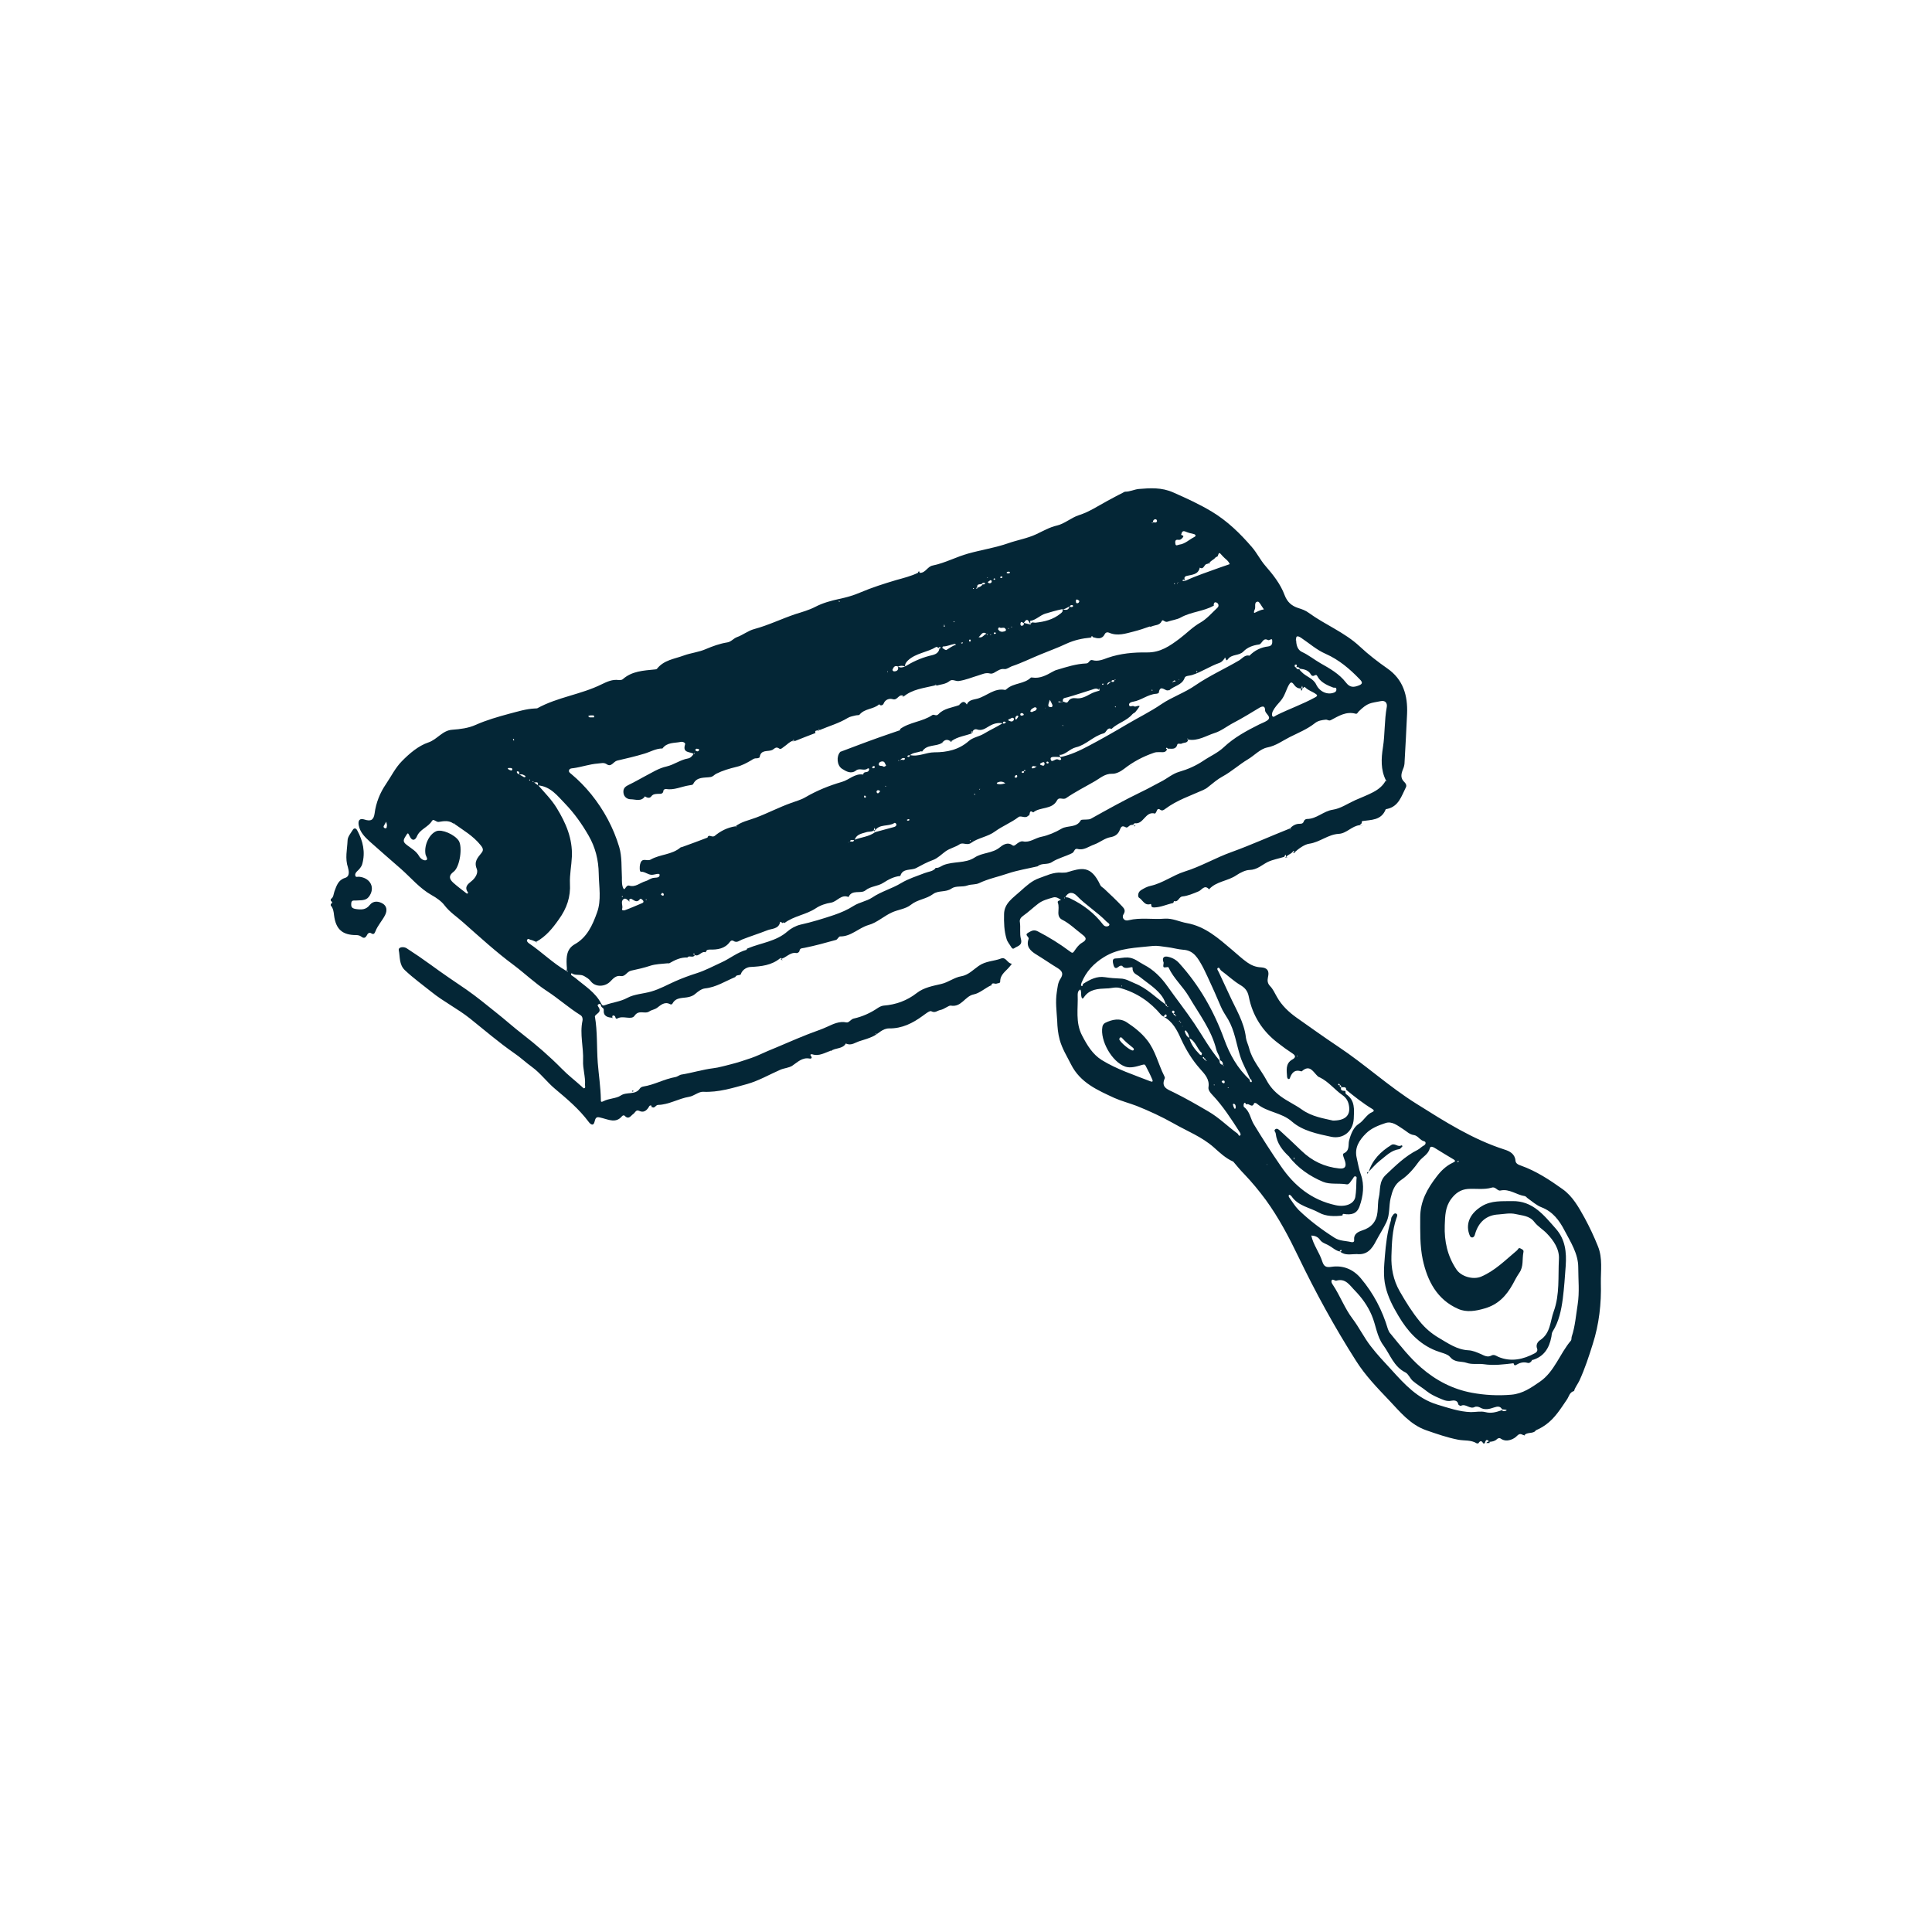 <?xml version="1.0" encoding="UTF-8"?> <svg xmlns="http://www.w3.org/2000/svg" id="Layer_1" data-name="Layer 1" viewBox="0 0 100 100"><defs><style> .cls-1 { fill: #042636; } </style></defs><g id="vBoUKB"><g><path class="cls-1" d="M79.52,74c-.13.25-.46.09-.62.29h0c-.13-.01-.2-.16-.39.04-.13.14-.51.35-.82.14-.08-.06-.16-.03-.22.03-.11.1-.24.12-.38.13-.15-.19-.2-.07-.24.08h-.08c-.08-.16-.17-.14-.25,0h-.08c-.3-.19-.64-.13-.96-.19-.57-.11-1.11-.3-1.66-.49-.83-.29-1.36-.96-1.91-1.54-.61-.64-1.24-1.29-1.72-2.05-1.11-1.74-2.1-3.55-2.99-5.4-.49-1.02-1.02-2.02-1.68-2.93-.34-.46-.71-.91-1.11-1.33-.21-.21-.4-.45-.59-.67v-.02s0,.03,0,.03c-.38-.17-.69-.46-.99-.73-.62-.55-1.38-.84-2.08-1.24-.62-.35-1.27-.65-1.92-.91-.37-.14-.79-.25-1.15-.41-.86-.4-1.76-.78-2.24-1.73-.21-.42-.46-.81-.59-1.28-.09-.33-.12-.66-.13-.99-.03-.49-.1-.98-.02-1.48.04-.24.05-.49.19-.69.16-.25.1-.39-.13-.54-.38-.23-.75-.49-1.13-.72-.31-.19-.53-.42-.39-.8.04-.12-.25-.2-.01-.33.16-.09.28-.17.49-.06.58.3,1.13.64,1.65,1.03.11.08.15.12.24-.02.11-.16.23-.33.39-.42.34-.19.16-.32-.02-.46-.33-.25-.63-.55-1.01-.74-.14-.07-.19-.21-.19-.34,0-.19.04-.36-.03-.55-.03-.08.1-.11.18-.13v-.02s0,.03,0,.03c-.12-.09-.26-.18-.41-.14-.28.08-.56.15-.79.33-.26.2-.5.43-.77.62-.13.09-.2.2-.17.34.04.28-.02.59.05.85.1.36-.18.37-.34.49-.07.05-.12.01-.16-.06-.08-.14-.2-.27-.24-.42-.13-.42-.14-.86-.13-1.29.01-.56.47-.84.82-1.16.3-.27.61-.56.98-.69.37-.13.76-.33,1.18-.29.08,0,.16,0,.24-.01.79-.24,1.27-.4,1.76.65.04.09.14.13.2.19.32.3.64.6.94.92.09.1.19.21.06.41-.09.13,0,.37.27.3.61-.15,1.24-.03,1.86-.08.41-.03.76.16,1.15.23.96.17,1.65.8,2.36,1.4.25.21.49.44.76.63.21.15.45.25.72.26.33.02.44.18.36.51-.04.18-.02.32.1.45.17.17.25.38.37.58.24.43.61.78,1.02,1.07.71.5,1.42,1.01,2.14,1.49,1.4.93,2.64,2.08,4.07,2.97,1.45.91,2.89,1.83,4.54,2.36.26.08.54.22.57.57.01.16.16.22.28.26.79.28,1.49.74,2.16,1.22.52.37.83.93,1.14,1.49.26.48.49.97.69,1.47.25.62.14,1.26.15,1.89.03,1.07-.09,2.14-.42,3.17-.2.64-.41,1.28-.69,1.89-.08.17-.22.34-.28.54h0c-.23.06-.26.28-.36.43-.33.48-.62.97-1.11,1.32-.16.11-.31.2-.48.27h0ZM69.41,64.69h.02s0,.01,0,.01c-.06,0-.09.02-.08.08-.23-.05-.39-.22-.58-.32-.16-.09-.34-.13-.45-.29-.11-.16-.27-.21-.45-.22h0s0-.01,0-.01c.1.49.42.88.57,1.35.08.25.19.33.48.28.6-.09,1.13.13,1.52.6.65.77,1.11,1.65,1.4,2.63.03.08.07.17.14.24.5.61.98,1.23,1.58,1.75.77.67,1.65,1.12,2.63,1.3.65.12,1.34.16,2.03.1.6-.05,1.04-.37,1.48-.67.76-.52,1.03-1.45,1.61-2.13.04-.05.02-.13.04-.2.18-.54.22-1.11.31-1.67.1-.65.03-1.28.03-1.92,0-.71-.4-1.32-.72-1.93-.26-.5-.6-.96-1.18-1.18-.26-.1-.48-.3-.72-.47-.05-.03-.07-.09-.15-.11-.42-.06-.79-.39-1.25-.29-.17.04-.25-.21-.45-.15-.41.12-.84.04-1.25.07-.36.03-.63.21-.86.52-.31.42-.31.87-.33,1.36-.03.83.14,1.59.6,2.28.25.38.87.55,1.28.38.73-.31,1.27-.87,1.86-1.36.07-.06.07-.17.2-.09.09.05.16.07.13.2-.07.35.02.72-.21,1.05-.13.19-.24.4-.34.59-.34.61-.76,1.05-1.44,1.25-.47.14-.95.22-1.38.03-1.1-.48-1.6-1.45-1.84-2.56-.15-.72-.13-1.44-.13-2.18,0-.85.38-1.5.85-2.11.21-.28.49-.56.84-.72.13-.06.16-.1.02-.18-.32-.19-.65-.39-.97-.59-.09-.05-.21-.1-.24.02-.08.32-.38.45-.56.68-.26.36-.55.71-.92.96-.36.24-.46.57-.55.94-.1.41-.03.84-.22,1.25-.16.33-.36.64-.53.96-.22.43-.47.75-1.01.69h0c-.29,0-.6.09-.86-.13.06,0,.09-.02.08-.08ZM63.51,56.32s.06,0,.09,0v-.03s-.07.03-.1.04c0,0-.03-.01-.03-.02,0-.03.02-.04.04-.02,0,0,0,.02,0,.03ZM62.4,54.87s.02.04.03.06c.01-.01.02-.03.03-.04-.02,0-.04-.01-.06-.02.02-.06-.02-.08-.07-.09,0-.03-.02-.09-.06-.06-.04.03,0,.06.04.08.02.05.06.07.11.06ZM61.08,52.88s.01.04.02.07c.01-.01.03-.02.04-.03-.02,0-.04-.02-.06-.03,0-.02-.02-.05-.03-.07-.01.01-.02.03-.03.04.02,0,.04.01.07.02ZM60.83,52.55s.01.04.02.06l.04-.03s-.04-.02-.06-.03c0-.06-.02-.1-.1-.06.02-.05.11-.1.03-.17-.01-.01-.06-.02-.07,0-.08.08.03.11.05.16,0,.05.04.08.1.07ZM60.41,52.06s.01.05.02.07c.01-.01.03-.02.04-.03-.02,0-.04-.02-.07-.03.01-.05-.01-.09-.07-.1-.04-.19-.14-.35-.26-.5-.31-.37-.72-.62-1.09-.92-.16-.13-.37-.16-.36-.46,0-.11-.38.14-.53-.09h.01s0,0,0,0c-.07-.03-.13-.02-.19.03-.11.09-.21.13-.27-.06-.04-.15-.1-.36.1-.36.21,0,.41-.06.63-.05.35.02.56.23.83.37.51.26.91.67,1.22,1.11.46.65.95,1.27,1.4,1.94.43.64.8,1.32,1.3,1.91,0,.13.05.21.18.23,0,.02.01.04.02.06.01-.01.02-.02.03-.03-.02,0-.04-.02-.06-.02.03-.13-.04-.21-.15-.26.01-.2-.13-.35-.18-.53-.25-1.03-.9-1.86-1.42-2.75-.31-.53-.79-.94-1.05-1.5-.02-.04-.03-.04-.08-.03-.21.03-.22.03-.18-.23h0c-.1-.26.01-.37.26-.3.21.05.4.16.55.33,1.04,1.15,1.79,2.47,2.32,3.92.29.8.69,1.52,1.32,2.1.02.07,0,.16.13.12,0,.02,0,.04,0,.06,0,0,0-.02,0-.02,0-.01-.01-.02-.02-.03,0-.06,0-.14-.08-.16-.16-.4-.39-.77-.52-1.19-.2-.63-.28-1.3-.62-1.89-.13-.22-.28-.43-.38-.67-.22-.52-.45-1.04-.69-1.55-.09-.18-.17-.37-.27-.55-.22-.39-.44-.81-.98-.84-.29-.02-.57-.11-.86-.14-.23-.03-.5-.08-.7-.06-.86.1-1.77.09-2.55.58-.52.32-.93.75-1.16,1.33-.02.05-.04.14-.02.15.11.06.06-.07.11-.1.35-.22.7-.41,1.13-.34.26.04.53.06.79.07.27,0,.51.15.75.25.61.24,1.07.72,1.59,1.09,0,.06.03.09.09.08ZM69.35,56.17c-.02.07,0,.1.07.1-.06.21.1.18.22.2,0,.05,0,.14.03.16.48.32.42.81.4,1.28-.04.65-.54,1.06-1.17.93-.71-.15-1.48-.31-2.02-.78-.55-.49-1.29-.48-1.82-.93-.04-.04-.13-.06-.15-.02-.1.27-.26-.02-.38.05-.06.04-.06-.16-.14-.05-.03.04-.03.17,0,.19.3.22.33.59.5.88.45.74.91,1.46,1.4,2.17.7,1.03,1.6,1.76,2.84,2.03.5.11.95-.06,1.02-.42.05-.29.05-.6.06-.9,0-.06.04-.15-.05-.17-.09-.02-.1.08-.14.12-.1.11-.18.32-.32.29-.41-.07-.86.02-1.22-.13-.67-.28-1.29-.7-1.75-1.29h.03s-.02,0-.02,0c-.36-.33-.65-.7-.71-1.21,0-.07-.12-.15-.02-.22.1-.07.18.02.25.08.37.34.74.68,1.11,1.04.55.53,1.19.83,1.95.91.29.03.38-.09.3-.37-.04-.14-.16-.37-.07-.41.33-.15.22-.45.28-.67.09-.34.23-.69.5-.86.27-.17.4-.49.7-.61.05-.02.14-.08,0-.16-.48-.29-.92-.64-1.35-.99,0-.21-.17-.1-.26-.15,0-.06-.02-.08-.07-.1-.01-.04-.03-.07-.07-.06,0,0-.02.04-.02.05.03.03.07.03.1,0ZM66.99,60.02s.01,0,.02,0c0,0-.02,0-.03,0,0-.03.02-.07.02-.1,0,0-.02-.01-.02,0-.05.05,0,.08.01.12ZM61.56,53.72c-.02-.15-.08-.28-.19-.39,0,0-.05.03-.05.04.04.14.09.28.24.35.08.34.29.6.53.85.02.03.07.04.1.05,0-.04.03-.09.02-.11-.26-.23-.32-.62-.66-.78ZM55.12,46.44c.09,0,.18.01.27.06.67.32,1.25.76,1.7,1.35.11.15.27.1.31.06.08-.09-.07-.15-.13-.21-.47-.49-1.06-.84-1.53-1.33-.2-.21-.45-.23-.61.09-.03,0-.09,0-.03.05l.02-.06ZM77.73,72.98c.06.08.14.06.22.04.04-.01.04-.05,0-.05-.07-.01-.13-.02-.2-.02-.1-.18-.24-.16-.42-.1-.23.08-.48.15-.73,0-.07-.04-.2-.06-.26-.03-.26.15-.48-.2-.73-.05-.02.01-.12-.05-.13-.08-.03-.23-.25-.21-.35-.19-.27.06-.48-.07-.7-.16-.2-.09-.39-.18-.58-.33-.22-.18-.5-.34-.73-.54-.14-.13-.22-.35-.37-.43-.61-.3-.79-.92-1.15-1.41-.34-.46-.38-1.04-.6-1.55-.21-.5-.52-.92-.88-1.29-.25-.25-.47-.65-.96-.5-.05.01-.17-.09-.22-.04-.06.08,0,.19.06.27.37.56.6,1.2,1.01,1.74.34.45.59.97.94,1.42.33.43.7.82,1.07,1.22.68.75,1.35,1.49,2.37,1.8.57.17,1.13.37,1.74.39.25,0,.52-.06.75,0,.31.08.56,0,.83-.09ZM69.5,62.92c-.42.04-.86.05-1.22-.15-.48-.27-1.08-.34-1.43-.85-.03-.04-.1-.09-.12-.08-.05.04-.03.09,0,.14.16.22.3.46.49.65.57.55,1.2,1.02,1.86,1.44.27.17.57.15.86.22.06.01.17.02.15-.12-.03-.3.2-.41.41-.48.48-.15.75-.46.8-.96.03-.25.01-.52.07-.76.09-.39-.01-.81.36-1.16.51-.48,1-.97,1.64-1.29.12-.06.21-.17.33-.23.1-.05.13-.19.01-.22-.22-.05-.31-.29-.53-.32-.23-.03-.38-.2-.56-.31-.27-.17-.57-.43-.91-.31-.36.12-.73.26-1.01.54-.34.34-.6.73-.48,1.25.07.29.11.59.22.88.19.53.12,1.11-.07,1.64-.14.39-.42.46-.84.39-.02,0-.05.06-.07.09h.01ZM60.23,52.62s-.1-.05-.13-.09c-.57-.68-1.26-1.15-2.12-1.39-.25-.07-.46.02-.69.02-.45.02-.89.03-1.18.45-.09.14-.12.05-.14-.04-.02-.08,0-.16-.02-.25,0-.04-.02-.08-.04-.11-.03.04-.08.06-.1.11-.02.05-.03.1-.03.16.03.71-.13,1.44.23,2.12.26.5.54.97,1.02,1.27.78.48,1.65.76,2.49,1.09.1.04.18.05.12-.09-.1-.24-.22-.47-.34-.7-.05-.09-.07-.08-.19-.05-.27.08-.59.18-.86.09-.7-.24-1.32-1.36-1.19-2.06.01-.07.05-.15.13-.2.38-.19.78-.27,1.14-.03.38.25.75.54,1.04.91.44.55.58,1.25.89,1.86.02.04.04.09.03.12-.22.48.16.58.46.73.61.3,1.2.64,1.78.98.56.32,1.01.78,1.52,1.15.05.03.06.16.14.1.05-.04.01-.12-.03-.18-.43-.67-.86-1.34-1.41-1.92-.11-.11-.22-.26-.2-.39.07-.42-.2-.69-.42-.94-.42-.47-.73-.98-.99-1.54-.21-.47-.44-.94-.94-1.19.06.01.13.07.18,0,.01-.02,0-.09-.02-.1-.08-.02-.09.08-.15.11ZM68.97,58c.65.01.92-.26.86-.72-.03-.24-.12-.44-.35-.6-.4-.28-.71-.69-1.16-.91-.04-.02-.08-.03-.11-.06-.24-.22-.41-.64-.83-.26,0,0-.03,0-.04,0-.3-.1-.46.05-.56.31-.02.05-.03.12-.11.08-.03-.02-.05-.07-.05-.1-.02-.33-.1-.69.27-.9.2-.11.17-.21,0-.32-.26-.17-.51-.35-.75-.54-.79-.6-1.31-1.41-1.5-2.38-.06-.32-.21-.48-.45-.62-.35-.21-.65-.5-.98-.74-.06-.04-.09-.19-.17-.14-.08.04.01.15.04.21.18.4.37.78.55,1.18.33.73.77,1.41.86,2.23.02.16.12.36.16.52.16.64.61,1.12.91,1.68.17.32.41.59.72.82.35.26.74.43,1.09.68.54.39,1.17.47,1.62.58ZM57.93,53.77c0,.15.61.65.72.6.07-.04.03-.1,0-.13-.2-.16-.4-.32-.57-.51-.05-.06-.12-.05-.14.04ZM63.96,57.34c0-.09,0-.17-.09-.21-.01,0-.06.02-.06.02.02.08.04.16.08.22.04.06.05,0,.07-.03ZM63.35,55.93c-.1,0-.13.03-.11.07.01.03.06.06.09.07.05.01.06-.04.06-.07,0-.04-.03-.07-.03-.07ZM75.45,60.15s.04-.02.06-.03c0-.01-.02-.03-.02-.03-.02,0-.05.02-.07.03,0,.01.02.02.03.03ZM61.21,53.13v-.03s-.02.03-.02.03h.02ZM58.06,51.01s-.02.01-.02.02c0,0,.01.02.02.03,0,0,.02-.01.02-.02,0,0-.01-.02-.02-.03ZM67.16,54.66s-.02-.02-.02-.02c0,0-.02.01-.02.02.01,0,.02.02.04.02,0,0,0-.02.01-.02ZM62.85,56.13s-.02.02-.03.02c0,0,.02.02.02.03,0,0,.02-.01.03-.02,0,0-.02-.02-.02-.03ZM65.6,60.28l-.03-.02v.03s.03-.01.03-.01ZM78.7,72.77v-.02s0,0,0,0v.02ZM78.23,72.84h-.02s0,0,0,0h.02Z"></path><path class="cls-1" d="M17.13,46.53c.14-.09.13-.25.18-.39.11-.29.19-.59.55-.7.27-.08.19-.39.15-.54-.16-.47-.04-.93-.02-1.39,0-.2.17-.39.28-.57.06-.09.16-.08.22.04.3.55.43,1.13.26,1.74-.04.15-.16.28-.28.39-.07.07-.1.15-.08.21.02.11.13.05.2.06.59.06.85.58.5,1.04-.16.21-.42.17-.65.19-.12.01-.25-.04-.26.15-.01.18.02.25.23.29.29.04.53.05.73-.21.19-.24.47-.19.67-.07.2.12.25.34.12.6-.15.29-.38.53-.5.84-.04.1-.09.18-.21.1-.12-.08-.2.03-.23.1-.1.18-.19.15-.32.05-.06-.04-.15-.06-.23-.06-.72,0-1.06-.3-1.15-1.03-.02-.17-.04-.36-.17-.5v-.08c.12-.06.07-.11,0-.17v-.08Z"></path><path class="cls-1" d="M76.93,74.69c.04-.06.1-.08.17-.09,0,.03,0,.06,0,.09h-.17Z"></path><path class="cls-1" d="M40.48,49.67c.01-.08-.06-.1-.1-.07-.45.37-.98.42-1.53.45-.16,0-.42.12-.5.36h0s.01,0,.01,0c-.07.11-.25.02-.3.16h0c-.51.21-.99.53-1.57.59-.18.02-.36.16-.5.28-.1.09-.21.13-.32.16-.3.08-.67-.01-.86.34-.03.06-.09.06-.14.03-.27-.14-.48.06-.64.18-.14.11-.31.12-.42.2-.24.16-.54-.11-.77.23-.16.23-.59-.03-.87.13-.13.07-.1-.08-.15-.12-.09-.06-.15-.03-.12.09h0c-.26-.02-.48-.08-.45-.41,0-.09-.07-.1-.11-.15-.05-.05-.02-.19-.14-.15-.13.05-.03.13,0,.19.14.26-.16.3-.22.46,0,0-.01-.02-.02-.02,0,0-.01,0-.02,0,.02,0,.03,0,.05,0,.14.8.09,1.61.15,2.41.05.63.15,1.27.16,1.9,0,.09-.01.16.13.09.28-.15.67-.14.89-.29.32-.22.76-.01,1-.37.03-.05.11-.09.17-.1.58-.09,1.09-.39,1.66-.49.12-.02.23-.12.32-.13.56-.09,1.09-.26,1.66-.33.27-.03.59-.13.89-.2.36-.09.72-.21,1.07-.33.29-.1.57-.24.85-.36.69-.28,1.37-.59,2.06-.86.35-.14.71-.25,1.05-.41.26-.12.6-.29.96-.21.13.03.23-.17.38-.2.45-.1.87-.29,1.25-.55.09-.06.2-.11.3-.12.64-.05,1.21-.26,1.71-.65.37-.29.84-.37,1.27-.47.38-.09.67-.34,1.04-.4.36-.06.63-.35.89-.53.38-.27.79-.24,1.17-.39.25-.09.32.25.54.27.03,0-.06.1-.1.15-.19.24-.49.4-.49.77,0,.11-.12.08-.18.11-.09.04-.23-.09-.28.08h.01c-.32.14-.61.42-.92.48-.46.09-.63.68-1.19.58-.1-.02-.33.19-.55.23-.15.03-.26.17-.46.06-.08-.04-.3.14-.44.24-.52.38-1.07.66-1.74.65-.35,0-.55.28-.83.41-.21.1-.44.17-.67.24-.25.07-.46.27-.74.13-.17.3-.54.21-.77.39,0,0-.02-.02-.03-.03,0,0-.02,0-.02.01.02,0,.04,0,.06,0-.32.1-.62.31-.98.19-.05-.01-.13,0-.07.08.1.12,0,.16-.07.14-.38-.07-.62.19-.89.37-.19.12-.41.12-.62.21-.57.25-1.12.57-1.72.74-.74.2-1.48.44-2.28.4-.23-.01-.47.22-.72.26-.55.09-1.05.41-1.61.42-.13,0-.18.23-.34.09h0s0-.05,0-.05c-.09-.04-.12.03-.15.09-.12.18-.27.28-.48.18-.17-.08-.21.08-.3.15-.14.09-.24.33-.46.1-.04-.04-.11-.01-.14.03-.31.37-.69.17-1.02.09-.23-.06-.33-.1-.39.17-.06.28-.22.15-.31.03-.49-.66-1.12-1.19-1.74-1.71-.42-.35-.75-.81-1.19-1.13-.32-.23-.61-.51-.94-.73-.79-.55-1.52-1.18-2.27-1.78-.64-.51-1.37-.87-2-1.38-.46-.37-.95-.72-1.38-1.13-.3-.29-.24-.69-.31-1.03-.03-.17.27-.2.42-.09.42.27.84.56,1.24.85.6.44,1.22.86,1.84,1.28.53.37,1.03.78,1.54,1.19.47.37.91.77,1.38,1.13.71.55,1.39,1.14,2.02,1.78.32.33.69.61,1.03.92.04.03.09.1.12.09.09-.02.05-.11.05-.17.03-.43-.12-.84-.1-1.26.03-.69-.18-1.38-.03-2.07.02-.08,0-.23-.11-.29-.61-.38-1.14-.86-1.74-1.25-.61-.4-1.13-.9-1.7-1.33-.92-.68-1.77-1.46-2.63-2.22-.32-.29-.69-.52-.97-.89-.14-.19-.42-.39-.66-.52-.62-.35-1.06-.89-1.58-1.35-.54-.47-1.09-.95-1.63-1.43-.25-.23-.49-.47-.56-.82-.05-.25.03-.4.3-.31.31.1.47.04.52-.32.07-.55.28-1.07.59-1.52.27-.4.49-.85.82-1.18.39-.4.86-.8,1.37-.97.47-.16.73-.63,1.25-.66.41-.03.82-.08,1.2-.25.56-.25,1.16-.42,1.75-.58.43-.11.86-.25,1.32-.27.04,0,.09,0,.12-.01,1.05-.58,2.26-.71,3.33-1.24.27-.13.56-.27.89-.22.06,0,.15,0,.2-.04.48-.43,1.08-.45,1.67-.51.04,0,.09-.01.11-.04.36-.45.89-.5,1.38-.68.38-.14.78-.17,1.16-.34.33-.14.71-.28,1.1-.34.19-.03.31-.2.49-.27.31-.11.59-.34.9-.42.74-.2,1.43-.54,2.15-.78.32-.1.68-.2,1.01-.37.38-.2.82-.32,1.24-.41.38-.08.73-.18,1.08-.33.61-.26,1.24-.46,1.88-.65.36-.1.76-.2,1.11-.37h0c.03-.07.07-.02.1,0h0c.3.01.39-.33.67-.38.64-.13,1.22-.45,1.84-.62.68-.19,1.4-.3,2.06-.53.48-.17.99-.25,1.46-.47.34-.16.68-.36,1.07-.45.39-.09.73-.4,1.12-.53.54-.17,1-.48,1.48-.74.25-.13.51-.28.78-.41.05-.02.1-.07.15-.07.25,0,.48-.12.7-.14.59-.05,1.19-.09,1.79.18.68.3,1.36.61,1.99.99.8.48,1.47,1.13,2.08,1.84.26.3.43.66.69.96.4.46.79.95,1,1.52.14.37.37.56.7.67.2.06.39.13.55.25.85.62,1.86,1.01,2.64,1.74.45.42.93.79,1.43,1.14.82.57,1.06,1.4,1.02,2.35-.04.83-.08,1.67-.13,2.5,0,.12-.03.25-.08.36-.1.25-.15.47.08.68.06.06.12.16.07.26-.23.45-.37.99-.97,1.12-.03,0-.07.01-.08.03-.23.57-.75.53-1.22.6-.01,0-.01.07-.02.11h0s-.06.06-.1.1h0c-.41.04-.68.43-1.09.45-.55.03-.97.43-1.52.51-.24.03-.55.25-.78.46v-.02s0-.07-.05-.06c-.02,0-.02.04-.04.05h0c-.1.12-.26.14-.34.27v-.02s.02-.08-.03-.11c-.02.04-.04.07-.06.11h0c-.28.09-.58.14-.84.26-.31.15-.55.41-.96.42-.19,0-.48.14-.67.27-.45.31-1.04.31-1.42.73h0c-.24-.27-.38.05-.55.11-.27.11-.54.23-.83.26-.19.02-.2.31-.43.24v.02s0-.03,0-.03c-.02.04-.03.1-.05.11-.33.07-.63.22-.98.23-.22,0-.11-.15-.18-.19l.03.05s-.02-.03-.03-.04c-.32.11-.41-.21-.61-.33-.05-.03-.08-.26.1-.38.16-.1.32-.19.51-.23.63-.14,1.15-.55,1.76-.74.84-.26,1.61-.72,2.43-1.01,1.02-.37,2.01-.82,3.02-1.22,0,.02.02.04.03.06,0-.01.02-.02.02-.04-.02,0-.04,0-.06,0,.12-.16.31-.26.49-.26.14,0,.2-.02.24-.14.03-.07.1-.11.16-.11.5,0,.85-.41,1.34-.48.4-.06.77-.32,1.15-.49.31-.14.64-.26.94-.42.28-.15.52-.34.66-.63,0,.03-.05.08.03.07-.01-.02-.03-.04-.04-.06-.27-.54-.24-1.12-.15-1.69.11-.7.07-1.4.2-2.1.03-.18-.06-.35-.31-.3-.53.11-.66.06-1.15.54-.04.04-.07.14-.16.11-.49-.13-.87.12-1.27.33-.11.06-.18-.03-.27-.02-.2.02-.4.05-.56.18-.39.31-.86.5-1.3.72-.38.19-.71.45-1.17.54-.36.07-.67.42-1.01.62-.45.27-.84.63-1.3.88-.26.14-.49.34-.73.53-.08.07-.16.12-.27.17-.67.3-1.37.53-1.97.98-.07.05-.15.12-.26.04-.09-.07-.15-.03-.18.07-.02.05-.07.13-.09.13-.5-.14-.58.57-1.04.5-.03,0-.06.05-.09.08h0s-.07.01-.1.01h0c-.11.01-.19.18-.28.12-.22-.12-.25,0-.32.16-.08.2-.24.31-.46.35-.31.05-.55.27-.85.38-.29.1-.54.32-.87.23-.17-.04-.15.16-.28.22-.34.17-.73.26-1.04.46-.24.16-.53.03-.74.22h0c-.51.12-1.03.2-1.54.37-.49.17-1.01.27-1.49.5-.19.09-.41.05-.6.12-.27.1-.6,0-.83.16-.3.21-.68.08-.96.29-.35.26-.79.27-1.14.55-.27.22-.67.25-.99.4-.42.19-.77.53-1.21.65-.51.15-.9.6-1.47.59-.07,0-.13.16-.21.18-.54.15-1.08.3-1.63.41-.13.03-.23,0-.26.16-.01.07-.11.12-.16.11-.34-.06-.53.26-.83.31h-.01ZM67.4,35.49s-.03.09-.05.14c-.17.02-.29-.07-.38-.2-.13-.18-.19-.1-.27.04-.14.26-.2.55-.41.8-.14.16-.31.34-.41.54-.04.08-.06.21-.02.26.05.08.15-.02.21-.05.66-.33,1.36-.57,2.01-.93.13-.07.1-.12.04-.16-.19-.14-.43-.2-.59-.38,0,0-.06.04-.1.07-.01-.04-.02-.09-.03-.13-.03.02-.03.01-.02-.02,0,0,.02,0,.03.01ZM43.86,43.62c.05,0,.1-.01.11-.08.1.02.2.07.25-.07.36-.14.76-.16,1.08-.4.32-.09.64-.17.96-.26.07-.02.13-.05.14-.12,0-.06-.07-.12-.11-.09-.31.2-.76.03-1,.39,0-.05.02-.1-.03-.14-.01.05-.03.1-.04.14-.12.08-.27.04-.4.09-.24.07-.5.11-.59.41-.09,0-.2-.06-.25.07-.04.03-.08.06-.12.08.03,0,.03,0,0,.02,0,0,0-.02,0-.03ZM60.98,30.17s-.09.01-.02.05c0-.02,0-.04,0-.06h.05s-.02-.02-.02-.02c0,0-.02.02-.02.03ZM50.75,40.83h0s0,.01,0,.01c-.04-.01-.08-.02-.05.04.01-.02.03-.04.04-.05ZM64.63,31.9s.02,0,.03,0c0,0-.01,0-.02.01h-.02s.01,0,.01,0ZM46.73,40.3s0,.04-.02.01c0,0,.02,0,.03,0h-.03s.02-.01.02-.01ZM57.15,35.39s-.09,0-.1,0c-.02.04.01.06.05.06,0,0,0,0,.01,0,0,0-.02,0-.02,0,.02-.03.03-.05.05-.08,0,0-.02,0-.02,0,.01,0,.02,0,.03,0ZM54.85,38.88s.04.01.01.03c-.05.02.02.02-.02-.02.05.06.07.12,0,.18.01.04.03.08.04.12-.04,0-.08-.01-.12-.01-.14,0-.4-.04-.38.1.03.24.22,0,.34.02.05,0,.11.05.15.04.12-.04.01-.1,0-.15.54-.11,1.02-.34,1.51-.6.66-.35,1.31-.72,1.95-1.1.59-.35,1.21-.65,1.78-1.04.56-.38,1.21-.59,1.78-.99.7-.48,1.5-.84,2.25-1.28.15-.09.3-.31.54-.24,0,0,.01,0,.02,0h-.03c.27-.28.61-.44.97-.48.24-.03.21-.21.21-.3,0-.17-.14.01-.22-.03-.27-.15-.3.21-.47.23-.31.04-.6.15-.8.36-.23.24-.61.12-.81.41-.1.14-.09-.08-.16-.11.02.03,0,.04-.01.02,0-.05-.03,0,.03,0-.08.11-.15.22-.29.27-.49.17-.92.47-1.42.63-.12.04-.35.03-.38.14-.14.4-.56.41-.81.66-.03-.03-.06-.02-.09,0-.16-.03-.38-.29-.44.11,0,.03-.09.06-.14.06-.43.03-.77.34-1.19.41-.07.01-.22.05-.21.16.02.15.16.03.24.07.1.07.21-.06.31,0-.07.1-.14.21-.22.3-.04.05-.12.07-.16.12-.3.35-.76.45-1.08.76h0c-.24-.11-.25.19-.41.23-.53.14-.91.6-1.43.72-.32.08-.51.36-.83.4,0-.06,0-.13,0-.19ZM57.69,35.21c-.07,0-.16-.04-.16.08-.04,0-.08,0-.12.02-.07.02-.1.07-.1.14.04-.03.08-.06.12-.1.03-.02.06-.05.09-.07.09.03.15.03.16-.08.03,0,.08.01.04-.05-.01.02-.02.04-.03.06ZM52.08,37.38c-.08-.03-.16-.07-.17.06-.25-.05-.48.01-.7.14-.21.12-.39.27-.66.17-.07-.02-.16.01-.2.1-.04,0-.08,0-.08.05,0,.02.03.03.05.05-.35.14-.74.17-1.06.4-.03,0-.06,0-.09,0-.17-.11-.3-.04-.41.1h0c-.32.21-.79.06-1.03.45,0,0-.06-.02-.08-.01-.18.07-.4.06-.55.2-.05,0-.11,0-.14.05,0,0,.03.04.05.04.07,0,.09-.04.08-.1.44.11.84-.14,1.27-.14.66,0,1.27-.13,1.79-.59.22-.19.52-.22.77-.37.31-.19.65-.34.97-.54.07.02.14.02.17-.06.03-.03.05-.07.08-.1.03,0,.05,0,.08.02.1.05.2.08.26-.05,0-.02,0-.06-.01-.07-.09-.08-.15.03-.23.04-.03,0-.05.05-.08.08-.06,0-.08.05-.08.11ZM49.05,32.21c-.04.06-.1.08-.17.08l-.03.15s.04,0,.05,0c0-.05-.02-.1-.03-.15.06,0,.13-.01.17-.07.03-.01.06-.05.06.02-.02,0-.04-.02-.06-.03ZM49.84,33.25s-.07.01-.1.02c0,0,.01.02.02.03.05.02.07,0,.08-.05v-.02s0,.03,0,.03ZM60.66,35.33s.07-.03.1-.05c.03-.02.13.03.06-.05-.04-.05-.1.05-.15.09-.03,0-.03,0,0-.01v.02ZM53.4,39.76c.11.03.18-.03.26-.09h-.02s.03,0,0,0c-.08.02-.22-.1-.24.09,0,0,0,0,0-.01ZM67.09,34.56c.03.09.1.08.17.08.02.07.08.1.12.15.23.24.6.32.75.65.18.37.59.55.94.4.07-.03.11-.09.1-.16,0-.13-.1-.07-.16-.09-.29-.11-.6-.25-.77-.5-.08-.12-.07-.2-.22-.12-.08.04-.14,0-.17-.06-.13-.23-.35-.27-.58-.3-.03-.09-.1-.08-.17-.08.01-.04.05-.09,0-.13-.02,0-.06,0-.07,0-.03.06-.03.12.05.15ZM52.98,39.92s.07-.02.11-.03c-.01-.01-.03-.03-.04-.03-.05,0-.07.02-.05.07-.05-.03-.1-.02-.12.04,0,0,.01.02.03.03.07.02.09,0,.09-.07ZM27.62,40.5s-.02-.05-.02-.07c-.01.01-.02.02-.04.04.02,0,.05.01.07.02.08.06.16.11.24.17.33.38.69.74.95,1.17.47.77.82,1.57.78,2.51-.02.47-.12.93-.1,1.39.04.69-.16,1.28-.57,1.85-.33.47-.67.89-1.18,1.17h0c-.09-.03-.17-.08-.26-.1-.07,0-.15-.11-.21,0-.03.06.04.13.09.17.67.45,1.24,1.03,1.95,1.44.02.01.04.03.06.04,0-.02,0-.04,0-.06-.02,0-.04.02-.07.02.06-.1.02-.21.02-.32-.02-.42,0-.82.41-1.06.65-.36.93-1,1.16-1.64.24-.65.1-1.35.09-2.02-.01-.7-.17-1.36-.53-1.98-.34-.59-.73-1.14-1.2-1.63-.4-.41-.76-.91-1.42-.96.05-.26-.16-.11-.25-.16ZM50.81,30.23c-.11.02-.26-.01-.23.18-.02.01-.04.02-.06.03.01.01.03.03.04.04.01-.02.03-.04.04-.06.09-.04.2-.06.25-.17.05,0,.11.01.14-.04,0,0-.02-.05-.04-.05-.06,0-.1.01-.13.06ZM46.56,39.37s.05-.03.07-.04c.07-.03.16.06.21-.05,0,0,0-.03-.01-.03-.09-.04-.15,0-.21.06-.02.02-.03.04-.05.07-.03,0-.06-.07-.08,0,.02,0,.05-.01.07-.02ZM59.66,27.03c.09,0,.19.06.23-.06,0-.02-.03-.08-.05-.09-.12-.02-.16.06-.17.16-.02,0-.04.02-.06.02.01.01.03.02.04.03,0-.02.01-.04.02-.06ZM55.36,31.4c-.13.03-.23.15-.38.13-.3.06-.59.15-.87.23-.27.08-.48.33-.79.38,0,0,.01.13.02.19-.09-.16-.16-.41-.35-.08-.06-.01-.13-.13-.17.01-.01.05,0,.12.05.13.09,0,.14-.05.12-.15.12.03.24.06.36.09.02-.18.16-.09.25-.1.47-.05.91-.16,1.29-.47.09-.07.14-.12.1-.23.16.05.31.08.37-.14.06.04.12.05.18,0,0,0,0-.05-.01-.06-.07-.03-.13-.01-.16.06ZM26.85,40.11c.03-.08.06-.15-.05-.19-.02,0-.06.02-.05.03,0,.08.07.1.12.14.05.02.1.05.14.07.06.03.11.09.18.06,0,0,.01-.06,0-.06-.06-.03-.12-.07-.18-.08-.05,0-.11.01-.16.02ZM50.66,32.98c.2.07.27-.16.42-.18,0,.02-.02.09.05.05l-.06-.04c-.23-.17-.29.08-.42.17.02.02,0,.03,0,0,0-.05-.03.01.02,0ZM52.03,40.54c-.13-.1-.26-.1-.4-.04-.02,0-.03.04-.04.06.14.06.28.03.42-.01.01,0,.02-.01.04-.02h-.02s.01,0,.01,0ZM46.48,34.5c-.18-.08-.24.05-.29.18,0,.01.05.07.08.07.17,0,.25-.08.21-.26.12.1.24.05.36.01.39-.24.8-.43,1.25-.55.18-.05.49-.07.53-.38.04,0,.08-.03.05-.07-.04-.04-.06,0-.07.04-.05-.02-.12-.07-.15-.05-.46.28-1.04.31-1.45.69-.09.09-.17.18-.15.32-.12-.06-.24-.04-.37-.01ZM55.02,36.32c.09-.01.19.13.28-.03.08-.14.24-.17.39-.15.27.04.51-.09.73-.21.16-.09.32-.14.49-.18v-.11s-.03.01-.05.02c.02.03.03.06.05.09-.11-.17-.26-.1-.4-.05-.42.13-.83.27-1.25.39-.13.04-.29.02-.24.23-.03,0-.05,0-.08,0-.05,0-.1-.01-.15-.02,0,.02,0,.04,0,.06.05-.01.1-.02.15-.03.02,0,.05,0,.08,0ZM61.12,27.67c.03.05.2.03.1.15-.06.07-.12.14-.24.12-.19-.03-.15.15-.14.22.02.12.13.04.2.03.3-.04.5-.25.75-.38.03-.02.08-.04.09-.07.01-.07-.06-.09-.1-.1-.15-.03-.29-.07-.43-.13-.15-.06-.19.05-.21.17l.02.02-.02-.03ZM32.54,46.63c-.08-.07-.17-.17-.28-.08-.15.13,0,.33-.06.5-.03.08.1.08.15.06.3-.11.59-.24.88-.36.03-.01.11-.05.06-.13-.04-.06-.13-.13-.16-.09-.16.22-.29.08-.44,0-.06-.04-.13.03-.15.1h0ZM62.48,29.19c-.16,0-.16.32-.38.19-.08.37-.4.36-.68.43-.15.04-.13.15-.06.26-.03-.04-.07-.08-.13-.06-.01,0-.02.04-.02.06.05,0,.1,0,.15-.01.57-.27,1.18-.46,1.77-.68.17-.06.34-.12.52-.18-.07-.19-.25-.28-.37-.42-.18-.21-.18-.2-.25,0-.01.04-.09.04-.12.08-.1.13-.29.17-.34.34-.01-.02-.03-.04-.04-.06-.01.02-.03.04-.04.06ZM23.47,42.63c-.23-.18-.51-.13-.75-.09-.15.03-.28-.19-.36-.05-.2.33-.63.43-.78.8-.1.23-.26.24-.37,0-.1-.2-.09-.21-.22,0-.16.24-.1.32.1.47.21.16.46.3.6.55.07.13.25.26.37.21.12-.05-.03-.21-.04-.33-.07-.47.21-1.03.57-1.17.29-.11.93.17,1.15.49.21.31.07,1.36-.26,1.61-.27.2-.23.37-.03.56.21.19.44.36.67.54.02.02.05.04.07.03.06-.02.03-.07.01-.09-.17-.26.03-.41.19-.54.22-.17.37-.44.29-.64-.16-.38.04-.58.23-.82.12-.14.11-.24-.03-.41-.39-.49-.92-.79-1.41-1.14.02,0,.04,0,.06.01,0,0-.01-.02-.02-.02-.01,0-.02,0-.03.02ZM38.65,49.13l.02-.02h-.02s.05-.02.07-.03c.68-.28,1.45-.35,2.04-.87.17-.15.42-.29.67-.35.59-.13,1.17-.31,1.74-.5.35-.12.7-.27,1.01-.47.3-.19.67-.24.96-.43.47-.32,1.02-.46,1.5-.75.38-.23.81-.36,1.22-.52.2-.08.44-.08.58-.27h-.01c.16.02.28-.09.4-.14.52-.21,1.13-.08,1.61-.39.4-.27.92-.21,1.31-.53.12-.1.39-.31.65-.11.09.07.18-.04.25-.09.09-.06.18-.13.3-.11.35.08.63-.18.96-.24.34-.07.72-.23,1.04-.42.31-.18.77-.03.99-.43.03-.05.18-.03.28-.04.08-.01.16,0,.24-.04.86-.48,1.72-.96,2.61-1.39.34-.16.67-.35,1-.52.33-.16.61-.42.96-.52.45-.13.86-.31,1.25-.57.35-.24.74-.4,1.07-.71.53-.5,1.18-.85,1.84-1.18.16-.08.36-.14.46-.25.14-.17-.17-.3-.17-.48,0-.22-.12-.22-.27-.14-.45.27-.9.55-1.36.79-.33.17-.65.43-.98.53-.44.14-.87.43-1.37.34,0-.02-.01-.04-.02-.06-.01.01-.03.02-.04.03.02,0,.04.01.06.02-.02.21-.22.15-.34.22-.06.03-.2-.03-.22.04-.08.3-.31.21-.5.22-.02-.04-.05-.07-.08-.03-.03.04.02.05.05.06-.08.21-.27.14-.42.15-.1,0-.18,0-.28.04-.55.19-1.06.46-1.52.82-.18.14-.42.27-.63.26-.37-.01-.62.23-.88.38-.5.29-1.02.55-1.5.88-.16.11-.36-.09-.47.12-.26.49-.87.32-1.23.62-.25-.18-.13.16-.25.17v.02s0-.03,0-.03c-.15.19-.38-.02-.51.08-.38.29-.84.47-1.21.74-.39.29-.88.33-1.25.6-.21.15-.42-.05-.59.07-.22.15-.49.2-.72.36-.21.15-.41.36-.65.45-.31.11-.6.27-.88.42-.27.14-.7-.01-.82.41-.33.03-.61.18-.89.36-.28.18-.64.16-.92.39-.24.19-.69-.07-.87.34-.38-.16-.58.23-.9.29-.27.04-.57.14-.79.29-.51.34-1.15.4-1.63.77-.03-.05-.06-.04-.09,0-.04-.03-.13-.09-.13-.06-.07.38-.45.34-.66.43-.43.17-.88.31-1.31.48-.15.06-.27.19-.45.07-.06-.04-.13-.02-.18.05-.26.36-.65.41-1.05.4-.13,0-.17.04-.21.14h0c-.22-.08-.34.25-.56.14,0-.04,0-.07-.05-.07-.01,0-.03.03-.04.04.03,0,.07.01.1.02-.08.19-.27.02-.38.12v.02s0,0,0,0c-.35-.02-.66.13-.95.3-.03,0-.06,0-.09,0-.29.03-.62.04-.87.12-.33.11-.68.19-1.01.26-.23.05-.3.32-.54.28-.23-.04-.38.11-.52.26-.28.31-.8.33-1.04,0-.1-.13-.21-.18-.32-.25-.19-.12-.41-.03-.6-.12-.03-.01-.07-.07-.09,0,0,.02,0,.06.02.07.06.05.14.09.2.14.48.41,1.04.74,1.34,1.33.06.11.1.11.21.07.37-.14.77-.17,1.14-.37.37-.2.83-.21,1.24-.33.45-.13.83-.35,1.24-.53.36-.16.74-.3,1.12-.42.44-.14.84-.36,1.26-.55.45-.2.83-.53,1.32-.66ZM46.58,37.74s.02-.01.03-.02c-.01,0-.02.01-.03.02.5-.37,1.17-.38,1.68-.73.09-.06.19.09.32-.05.28-.3.71-.33,1.08-.47.02-.03.02-.03.02,0,0,0-.02,0-.03-.01.12-.12.24-.25.39-.02,0,.03-.01.04-.03.02,0,0,.02,0,.03-.01.1-.25.34-.25.56-.31.48-.14.87-.56,1.42-.45.03,0,.07-.03.1-.06.36-.31.9-.24,1.24-.58.01-.01.05,0,.08,0,.39.06.72-.12,1.04-.3.08-.04.14-.08.23-.1.5-.15.99-.31,1.51-.33.16,0,.16-.22.33-.17.27.08.54-.03.78-.12.66-.23,1.35-.29,2.03-.28.7.01,1.18-.33,1.69-.71.36-.27.68-.61,1.09-.84.33-.19.59-.5.88-.77.1-.1.03-.23-.05-.26-.13-.06-.15.06-.15.16h0c-.53.3-1.16.31-1.7.61-.19.11-.47.14-.69.22-.15.05-.24-.16-.3-.03-.11.23-.33.19-.51.27-.03,0-.06,0-.09,0-.28.1-.58.2-.86.27-.4.1-.83.25-1.26.06-.08-.04-.18-.02-.22.06-.15.3-.38.24-.62.17-.01-.02-.03-.05-.04-.05-.05,0-.05.03-.06.07-.45.04-.87.13-1.3.33-.42.2-.9.37-1.33.55-.49.2-.97.44-1.48.61-.1.04-.26.16-.37.14-.14-.02-.23.02-.34.08-.13.06-.26.19-.41.15-.22-.06-.4.04-.6.1-.34.1-.66.24-1.02.29-.16.02-.33-.12-.47,0-.21.17-.45.17-.69.24,0-.03,0-.07-.05-.06-.01,0-.02.03-.03.05-.57.14-1.17.19-1.64.6h.01s.02-.05,0-.07l-.02-.02.02.03c-.23-.13-.29.25-.54.17-.16-.05-.39,0-.48.24-.01.04-.15.15-.23.01-.02.03-.03.01-.01,0,.04-.03-.02-.02.02.01-.29.27-.75.21-1.02.54-.03.04-.13.02-.2.04-.14.04-.28.05-.41.13-.46.28-.97.42-1.46.63-.03-.09-.06-.03-.08,0-.06.04-.19,0-.13.15h0c-.37.14-.73.28-1.1.43,0-.04,0-.07-.05-.07-.01,0-.03.03-.04.05-.16.05-.27.18-.4.27-.09.06-.21.19-.28.13-.18-.13-.24,0-.37.07-.23.1-.59-.04-.65.37,0,.03-.1.06-.15.06-.12-.01-.19.04-.28.1-.24.14-.5.28-.76.34-.37.09-.72.19-1.06.36-.1.05-.16.15-.3.17-.31.05-.7-.03-.89.36-.03.06-.13.05-.21.07-.4.06-.78.26-1.2.19-.05,0-.12.02-.13.08-.02.21-.18.16-.31.17-.12.01-.23.01-.32.13-.09.12-.22.07-.33,0h0c-.19.29-.49.15-.74.15-.14,0-.34-.09-.37-.33-.03-.25.11-.34.3-.43.27-.13.53-.28.79-.42.37-.19.73-.43,1.15-.52.38-.09.7-.34,1.09-.41.13-.02.23-.12.3-.24.02-.01.09,0,.04-.06-.01.02-.02.04-.03.06-.19-.12-.6-.03-.45-.49.03-.09-.13-.15-.22-.13-.33.07-.71.01-.95.34h0c-.35,0-.63.18-.94.27-.46.14-.94.25-1.41.36-.19.05-.3.35-.53.19-.16-.11-.3-.05-.46-.04-.43.03-.84.18-1.27.24-.1.01-.18.01-.22.09-.05.11.06.17.13.23.37.31.7.65,1.01,1.03.66.82,1.15,1.73,1.45,2.73.15.51.11,1.04.14,1.57,0,.2-.01.43.08.58.08.13.12-.2.3-.15.32.1.56-.15.84-.23.11-.03.21-.11.33-.15.14-.06.41.02.4-.18,0-.11-.26,0-.4,0-.21,0-.35-.17-.57-.16-.07,0-.07-.25-.04-.38.03-.12.08-.24.24-.23.1,0,.2.04.31-.02.49-.28,1.1-.24,1.55-.63.02-.02.05,0,.08-.02.44-.16.88-.32,1.32-.49,0,0,.01,0,.02,0,0,0-.02,0-.03-.01.08-.19.23.04.38-.08.3-.25.66-.43,1.06-.49.02.02.04.03.05.05,0-.02,0-.03,0-.05-.02,0-.04.01-.07.02.32-.26.72-.33,1.09-.47.61-.23,1.2-.54,1.82-.76.24-.09.51-.16.73-.29.6-.35,1.24-.61,1.9-.8.38-.11.67-.45,1.1-.38.01-.18.21-.08.28-.19.02-.03.02-.07.03-.11,0,0-.06-.03-.07-.02-.18.16-.42-.04-.61.11-.26.2-.51.05-.73-.09-.26-.17-.3-.64-.09-.87,0,0,0,0,.01,0,0,0-.02,0-.02,0,.67-.25,1.34-.51,2.02-.75.36-.13.73-.25,1.1-.38ZM67.09,33.14c0,.25.08.5.29.6.35.16.64.4.97.59.48.27.97.55,1.31.99.21.28.41.26.67.16.21-.08.2-.17.05-.32-.52-.54-1.07-1.01-1.77-1.32-.46-.2-.85-.55-1.27-.83-.07-.04-.15-.1-.22-.06-.04.03-.03.12-.05.19ZM65.42,31.54c-.13-.17-.24-.41-.32-.4-.22.03-.08.28-.16.42-.03.05-.06.18,0,.16.14-.06.28-.15.48-.18ZM49.5,33.38c-.05-.03-.08-.06-.09-.05-.2.03-.38.13-.59.13-.03,0-.06.07-.03.09.06.04.17.12.2.09.16-.09.3-.22.51-.27ZM52.06,32.58c-.07-.17-.22-.03-.32-.1-.04-.03-.1.06-.07.11.06.09.16.13.27.1.05-.01.14-.02.13-.11ZM45.86,39.61c-.06-.07-.05-.19-.18-.2-.1,0-.18.05-.19.11-.04.17.15.09.22.15.03.03.13.01.16-.07ZM54.34,36.22c-.03.11-.08.2-.08.29,0,.09.1.09.15.09.06,0,.08-.07.06-.12-.03-.08-.08-.16-.13-.26ZM53.67,36.67c-.03-.05-.09-.08-.14-.05-.09.05-.19.09-.2.21,0,0,.08.04.1.02.08-.06.22-.04.23-.19ZM20.03,42.71s-.02-.11-.04-.18c-.04.07-.08.14-.12.21-.04.07.01.12.06.13.11.02.08-.08.1-.16ZM30.74,37.13c.04-.06,0-.1-.04-.1-.08,0-.16-.01-.23.02-.05.02.02.07.05.08.07,0,.15,0,.22,0ZM55.87,31.11s-.07-.07-.12-.08c-.08,0-.06.07-.06.11,0,.06.03.1.09.08.05-.01.08-.05.09-.12ZM26.52,39.81c-.03-.08-.1-.05-.16-.06-.03,0-.1,0-.07.04.03.05.1.07.16.09.04.01.07-.03.07-.08ZM53.83,39.53c0,.07.06.07.11.09.06.02.11.02.12-.05.02-.05,0-.12-.05-.12-.06,0-.12.05-.18.08ZM51.26,30.03s-.09.07-.14.1c.03.02.06.06.09.06.06,0,.11-.02.12-.08,0-.04,0-.08-.07-.08ZM34.35,46.26s-.05-.05-.08-.04c-.03.01-.04.06-.06.09.03.02.06.04.09.05.03,0,.08-.01.05-.09ZM52.88,36.91c-.05,0-.07.03-.07.07,0,.05.04.07.08.06.03,0,.09-.02.1-.04,0-.06-.05-.08-.1-.09ZM52.71,37.09c-.01-.05-.04-.06-.08-.04-.05.02-.07.07-.08.12,0,.04.02.09.05.07.05-.04.07-.1.11-.15ZM36.07,38.75s-.08.03-.08.05c0,.07.06.08.11.09.03,0,.08-.03.08-.06.02-.09-.06-.05-.11-.08ZM44.75,41.17s-.03.05-.03.07c0,.02.03.05.05.05.06,0,.05-.05.04-.08,0-.02-.04-.02-.06-.03ZM45.37,41s.04.08.08.06c.04-.02.08-.07.11-.11-.03-.02-.06-.04-.1-.05-.06,0-.09.03-.09.09ZM51.89,29.88s-.03-.05-.04-.05c-.02,0-.06.01-.07.03-.03.06.03.06.06.06.02,0,.03-.03.05-.04ZM52.58,40.25c.05,0,.08-.03.07-.08,0-.04-.03-.08-.08-.04-.03.02-.04.06-.06.1.02,0,.05.02.07.03ZM45.21,39.76s.08-.01.07-.06c0-.04-.04-.06-.08-.04-.02,0-.05.03-.05.05-.02.06.03.05.06.06ZM52.19,29.68s.06,0,.08-.03c.02-.04-.02-.06-.06-.06-.04,0-.09.01-.1.03-.02.04.01.06.09.06ZM54.28,39.47s-.03-.04-.04-.05c-.04,0-.08,0-.08.05,0,.02.02.04.04.05.04,0,.07,0,.08-.05ZM46.99,42.49s.06-.03.1-.05c-.02-.01-.04-.04-.06-.04-.04,0-.07.03-.1.04.02.01.04.03.07.05ZM50.25,33.16s-.02-.05-.03-.06c-.02,0-.06.01-.06.03-.01.04,0,.08.05.08.01,0,.03-.03.04-.05ZM59.65,35.75s0-.02,0-.03c-.01-.03-.03-.03-.04,0,0,0,0,.02.01.03,0,0,.02,0,.03,0ZM51.5,32.73s-.06.02-.06.03c-.01.05.02.06.06.05.02,0,.04-.03.06-.04-.02-.01-.04-.03-.06-.04ZM51.12,29.92s0-.02.01-.03c-.01,0-.02,0-.03,0,0,0,0,.02,0,.03,0,0,.02,0,.03,0ZM51.51,29.96s-.04-.03-.06-.02c-.01,0-.02.03-.03.05.02,0,.04.03.06.02.01,0,.02-.03.04-.05ZM45.96,34.75s-.02,0-.03,0c0,0,0,.02,0,.03,0,0,.02,0,.03,0,0,0,0-.01,0-.02ZM26.62,38.31s-.02-.04-.04-.07c0,0-.03.02-.03.03,0,.02.02.04.03.06.01,0,.02-.02.03-.02ZM56.75,30.63h-.02s0,0,0,0h.02ZM61.03,35.15l-.02.03h.03s-.01-.03-.01-.03ZM61.97,34.75s-.02-.02-.03-.01c-.04.01-.04.03,0,.05,0,0,.02,0,.03-.01,0,0,0-.02,0-.03ZM27.44,40.36s-.02-.02-.02-.01c-.04.01-.04.03,0,.05,0,0,.02,0,.02-.01,0,0,0-.02,0-.02ZM45.86,40.7s-.02-.02-.02-.03c0,0-.02.02-.03.02.01,0,.02.02.04.03,0,0,0-.02.01-.02ZM50.47,41.1s-.02-.01-.02-.01c-.04.01-.04.03,0,.05,0,0,.02,0,.02-.01,0,0,0-.02,0-.02ZM50.37,30.44s-.01.02-.01.02c.01.03.03.03.05,0,0,0,0-.02-.01-.02,0,0-.02,0-.02,0ZM55.03,37.56s-.02-.02-.02-.03c0,0-.02.02-.03.02.01,0,.02.02.04.03,0,0,0-.02.01-.02ZM50.24,43.51l-.02-.03s-.02.02-.03.03c.01,0,.03.02.04.03,0,0,0-.02.01-.03ZM60.79,30.24s.02-.02.03-.03c0,0-.02-.02-.03-.03,0,.01-.02.03-.03.04,0,0,.02,0,.03.01ZM32.23,46.39s-.02-.01-.02-.01c-.03.01-.04.03,0,.05,0,0,.02,0,.02-.01,0,0,0-.02,0-.02ZM33.47,46.57s-.02-.02-.02-.03c0,0-.02.01-.03.02,0,0,.02.02.02.03,0,0,.02-.01.03-.02ZM30.95,37.07h.02s0,0,0,0h-.02ZM54.1,36.63l-.02.02h.03s-.01-.02-.01-.02ZM43.44,31.09l-.03.03s.02.03.03.03.02-.01.03-.02c0-.01-.02-.02-.03-.03ZM45.37,53.51s-.01-.02-.02-.02c0,0-.02.01-.03.02,0,0,.01.02.02.02s.02-.01.03-.02ZM57.75,36.57s-.02-.01-.02-.01c-.03.01-.03.03,0,.05,0,0,.02,0,.02-.01,0,0,0-.02,0-.02ZM51.3,32.85s-.01-.02-.02-.02c0,0-.02.01-.03.02,0,0,.01.02.02.02,0,0,.02-.01.03-.02ZM52.22,32.53s-.01-.02-.02-.02-.02.01-.02.02c0,0,.01.02.02.02,0,0,.02-.01.02-.02ZM49.41,32.18s-.02-.02-.03-.03c0,0-.02.02-.03.03.01,0,.03.02.04.03,0,0,0-.02.01-.03ZM52.38,32.45s-.01-.02-.02-.02c0,0-.02.01-.02.02,0,0,.01.02.02.02,0,0,.02-.01.02-.02Z"></path><path class="cls-1" d="M47.53,29.69c-.02-.06,0-.1.04-.13.01.04.03.09.04.13h0s-.07-.01-.1-.01h0Z"></path><path class="cls-1" d="M32.78,56.49s-.03.01-.04.01c-.04,0-.04-.03,0-.05,0,0,.03,0,.04,0,0,0,0,.02,0,.03Z"></path><path class="cls-1" d="M70.48,42.64s0,.06,0,.09h0s0-.06,0-.09h0Z"></path><path class="cls-1" d="M58.76,42.72c-.03.09-.06.05-.08,0,0,0,0,.01,0,.01.03,0,.07,0,.1,0h0Z"></path><path class="cls-1" d="M70.49,42.72s-.06.03-.09,0h0s.07.01.1.02h0Z"></path><path class="cls-1" d="M67.01,44.16s0-.05-.02-.06c-.04-.01-.05.02-.06.05h0s.07-.01.1-.01v.02Z"></path><path class="cls-1" d="M66.6,44.4s-.02-.04-.03-.06c-.02.02-.03.03-.05.05h0s.06-.01.1-.01v.02Z"></path><path class="cls-1" d="M53.84,44.87c-.05,0,0-.05-.02,0,0,.02.01.02.01-.01h0Z"></path><path class="cls-1" d="M62.63,46.06s0-.01-.01-.02c0,.03,0,.04.02,0h0Z"></path><path class="cls-1" d="M40.49,49.67s-.04,0-.02.03c0,0,.02,0,.03,0,0,0-.01-.02-.02-.02h.01Z"></path><polygon class="cls-1" points="38.06 50.56 38.03 50.57 38.06 50.55 38.06 50.56"></polygon><path class="cls-1" d="M51.31,51.02l.03-.02s-.02,0-.03,0c0,0,0,.02,0,.03,0,0-.01,0-.01,0Z"></path><path class="cls-1" d="M31.7,52.69s-.03-.04-.02.01c0,.02.02.01.01-.02h0Z"></path><path class="cls-1" d="M33.7,57.33s0,.02,0,.03c.03-.02.02-.03-.01-.02h0Z"></path><path class="cls-1" d="M81.47,71.99s.02,0,.03-.01c0,0-.02,0-.03,0-.05,0,.02-.02,0,.03h0Z"></path><path class="cls-1" d="M79.53,74.01s-.02,0-.03,0c.02.03.03.02.02-.01h0Z"></path><path class="cls-1" d="M78.9,74.29s-.03.05.02.02c.02-.02,0-.03-.01,0h0Z"></path><path class="cls-1" d="M79.29,70.42c-.05.09-.14.15-.23.12-.22-.06-.41,0-.59.11-.09.05-.11-.02-.13-.09h.01c-.52.06-1.02.13-1.56.05-.28-.04-.6.03-.88-.07-.28-.1-.6.01-.86-.31-.12-.15-.48-.22-.73-.32-.89-.35-1.48-1.03-1.93-1.79-.28-.47-.55-.97-.68-1.55-.12-.53-.07-1.03-.03-1.54.05-.62.12-1.25.31-1.85.02-.06.01-.15.05-.2.05-.07.11-.2.21-.17.12.04.06.16.03.24-.22.63-.24,1.31-.26,1.96-.02.6.09,1.24.43,1.83.31.54.63,1.06,1.03,1.55.28.35.61.63.98.85.48.28.95.62,1.54.65.23.01.45.11.66.2.17.08.34.18.54.07.13-.07.25.02.35.07.67.28,1.3.13,1.9-.19.09-.05.15-.13.11-.24-.08-.19.04-.36.15-.43.55-.36.52-.97.71-1.49.32-.88.22-1.81.27-2.71.03-.52-.28-.97-.63-1.33-.2-.21-.47-.36-.65-.6-.25-.32-.62-.32-.96-.4-.3-.07-.6,0-.89.02-.62.03-1.03.39-1.21,1.01-.02.09-.06.17-.14.18-.12.01-.14-.12-.17-.19-.19-.58.1-1.09.66-1.43.5-.3,1.03-.25,1.56-.26,1.08-.03,1.66.74,2.28,1.44.48.55.55,1.2.5,1.92-.04.57-.08,1.13-.15,1.69-.08.6-.2,1.18-.52,1.69-.06.09-.05.18-.07.28-.11.59-.39,1.04-1,1.21,0,0,0-.01.01-.02h-.02Z"></path><polygon class="cls-1" points="70.2 64.91 70.18 64.93 70.19 64.9 70.2 64.91"></polygon><path class="cls-1" d="M70.84,60.67c.19-.64.63-1.07,1.18-1.41.18-.11.34.14.52.02,0,0,.04.03.06.04-.06.06-.11.15-.18.16-.42.06-.69.36-.99.59-.22.17-.4.39-.6.59h.01Z"></path><path class="cls-1" d="M70.83,60.66s-.03.07-.04.1c0-.02-.03-.04-.03-.05,0-.04.04-.06.08-.04h-.01Z"></path><path class="cls-1" d="M69.49,62.91s.02,0,.03,0c-.02-.03-.03-.02-.02.01h-.01Z"></path><path class="cls-1" d="M42.19,37.93s-.02,0-.03,0c.02.02.03.02.02-.01h0Z"></path><path class="cls-1" d="M41.02,38.37s.05,0,.07-.01c-.03-.04-.06-.04-.07.01Z"></path><path class="cls-1" d="M34.26,38.73s.02-.01.04-.02c-.01,0-.02.01-.03.02h0Z"></path><path class="cls-1" d="M48.35,35.46s.06,0,.1,0c-.03-.07-.06-.07-.1,0Z"></path><path class="cls-1" d="M42.31,37.77s.06,0,.1,0c-.03.05-.07.09-.1,0Z"></path><path class="cls-1" d="M62.79,31.33s-.03.04.02.02c.03,0,.02-.03-.01-.01h0Z"></path><path class="cls-1" d="M56.48,32.99h.03s0-.04-.03,0Z"></path><path class="cls-1" d="M46.71,36.06s.04-.04-.01-.02c-.02,0,0,.03.02,0h-.01Z"></path><path class="cls-1" d="M59.5,32.4s.07,0,.1,0c-.03.06-.06.05-.1,0Z"></path><polygon class="cls-1" points="58.56 39.63 58.54 39.64 58.54 39.61 58.56 39.63"></polygon><polygon class="cls-1" points="49.22 43.98 49.23 44.01 49.21 44 49.22 43.98"></polygon><path class="cls-1" d="M48.44,44.93s-.02.02-.03.03c0,0,.02,0,.03,0,0,0,0-.02-.01-.03h.01Z"></path><path class="cls-1" d="M40.5,47.77s.06,0,.1,0c-.03,0-.06,0-.1,0Z"></path><path class="cls-1" d="M36.51,49.28s.02,0,.03,0c0-.03-.02-.03-.02,0h0Z"></path><path class="cls-1" d="M34.55,49.83s.07,0,.1,0c-.03,0-.07,0-.1,0Z"></path><path class="cls-1" d="M27.77,48.76s.01.02.02.03c.02-.03.02-.03-.01-.02h0Z"></path><path class="cls-1" d="M57.5,37.71s.04,0,.05,0c0,0-.02,0-.02,0,0,0-.02-.02-.02-.02h0Z"></path><path class="cls-1" d="M60.4,35.71h.1s-.07,0-.1,0Z"></path><path class="cls-1" d="M67.34,35.62s.06,0,.09,0c-.02.04-.04.08-.06.13-.06-.03-.02-.09-.03-.13Z"></path><path class="cls-1" d="M50.35,37.91s0-.05-.02-.07c-.05.04-.05.06.02.07Z"></path><path class="cls-1" d="M49.17,38.35s.06,0,.1,0c-.03.06-.06.06-.1,0Z"></path><path class="cls-1" d="M48.76,38.46c.05.01,0,.05.03,0,0,0,0-.02-.01-.02v.03s-.01-.01-.01-.01Z"></path><path class="cls-1" d="M62.47,29.18s.07,0,.1,0c-.03,0-.07,0-.1,0Z"></path><path class="cls-1" d="M32.53,46.63s.03.04.06.02c0,0,0-.01,0-.02-.02-.03-.04-.03-.06,0h0Z"></path><path class="cls-1" d="M45.2,42.97s.06,0,.1,0c-.02.02-.03.04-.02.07-.03-.02-.05-.05-.08-.07Z"></path></g></g></svg> 
